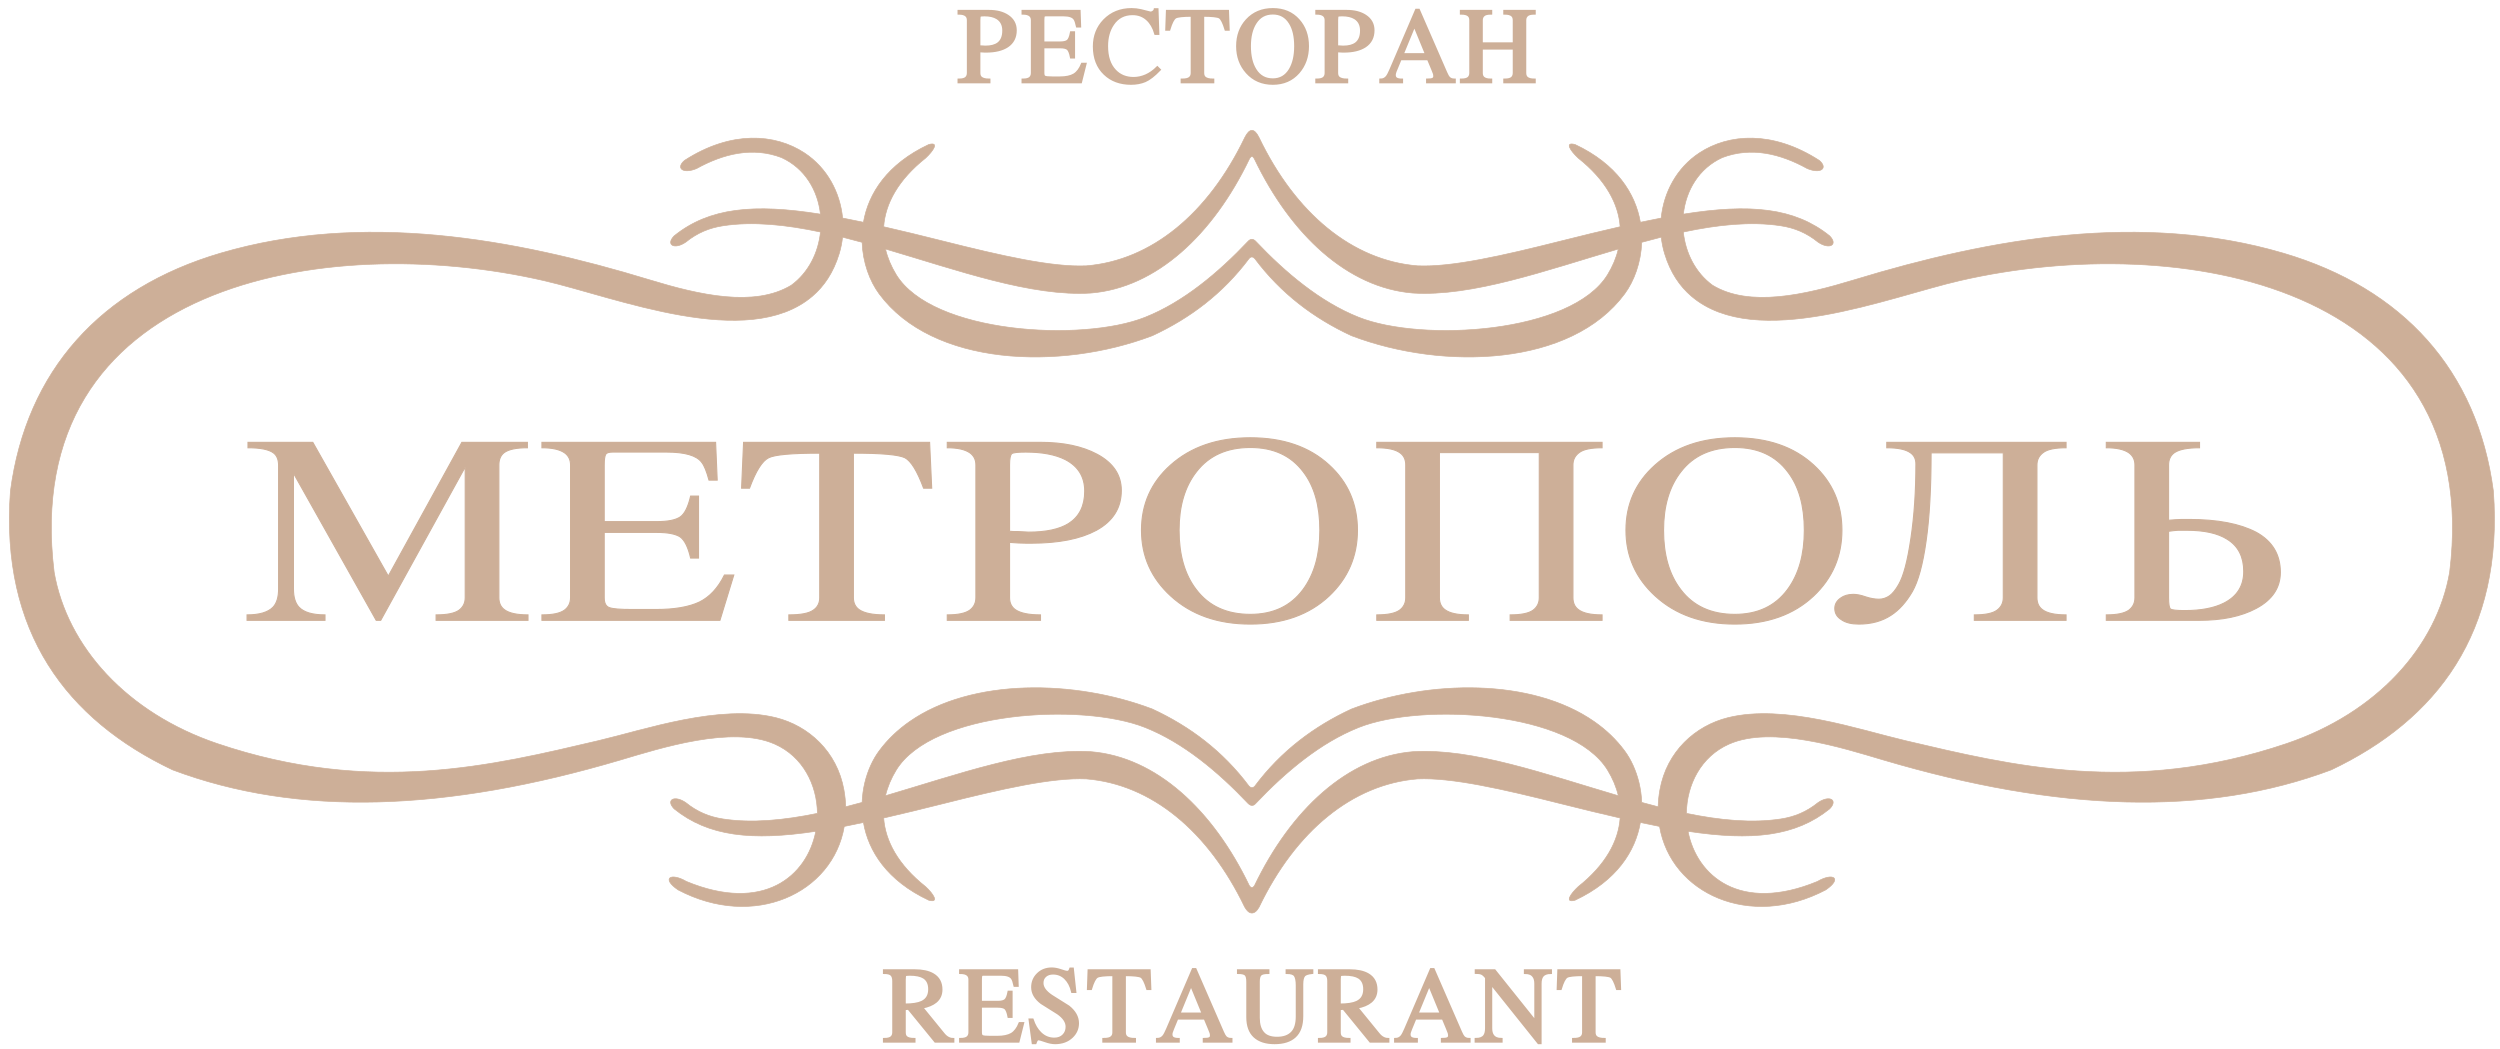 <?xml version="1.0" encoding="UTF-8"?> <svg xmlns="http://www.w3.org/2000/svg" width="267" height="112" viewBox="0 0 267 112" fill="none"> <path d="M56.389 66.248H46.576V65.672C47.732 65.672 48.548 65.509 49.017 65.178C49.463 64.851 49.686 64.4 49.686 63.829V49.868L40.66 66.248H40.179L31.34 50.531V62.903C31.34 63.772 31.534 64.419 31.927 64.842C32.443 65.394 33.371 65.672 34.709 65.672V66.248H26.387V65.672C27.701 65.672 28.634 65.394 29.168 64.842C29.562 64.419 29.755 63.772 29.755 62.903V49.72C29.755 49.091 29.573 48.64 29.204 48.366C28.711 48.002 27.807 47.819 26.486 47.819V47.243H33.406L41.47 61.526L49.328 47.243H56.324V47.819C55.138 47.819 54.317 47.992 53.847 48.338C53.466 48.63 53.278 49.072 53.278 49.662V63.829C53.278 64.4 53.477 64.832 53.883 65.125C54.376 65.49 55.209 65.672 56.389 65.672V66.248ZM243.541 61.118C243.541 62.773 242.678 64.064 240.947 64.981C239.362 65.826 237.349 66.248 234.908 66.248H224.954V65.672C226.075 65.672 226.873 65.509 227.343 65.183C227.789 64.851 228.012 64.405 228.012 63.834V49.662C228.012 49.11 227.8 48.678 227.378 48.366C226.861 48.002 226.051 47.819 224.954 47.819V47.243H234.908V47.819C233.646 47.819 232.754 47.992 232.237 48.338C231.815 48.63 231.603 49.072 231.603 49.662V55.565C231.738 55.546 231.985 55.527 232.343 55.508C232.678 55.488 233.024 55.479 233.394 55.479C233.587 55.479 233.716 55.479 233.787 55.479C236.839 55.479 239.233 55.939 240.976 56.856C242.684 57.801 243.541 59.222 243.541 61.118ZM239.632 61.031C239.632 59.457 239.039 58.31 237.86 57.586C236.85 56.947 235.412 56.63 233.546 56.63C233.258 56.63 232.953 56.63 232.619 56.63C232.296 56.65 231.961 56.688 231.603 56.741V63.834C231.603 64.525 231.674 64.928 231.809 65.043C231.961 65.154 232.46 65.211 233.323 65.211C235.066 65.211 236.463 64.943 237.519 64.41C238.928 63.695 239.632 62.572 239.632 61.031ZM220.654 66.248H210.859V65.672C212.015 65.672 212.819 65.509 213.271 65.178C213.723 64.851 213.952 64.4 213.952 63.829V48.366H206.24C206.24 52.153 206.064 55.291 205.706 57.782C205.354 60.292 204.861 62.097 204.227 63.196C203.576 64.309 202.825 65.144 201.979 65.696C201.017 66.334 199.861 66.651 198.523 66.651C197.73 66.651 197.114 66.498 196.668 66.186C196.199 65.898 195.958 65.495 195.958 64.981C195.958 64.54 196.163 64.175 196.562 63.887C196.926 63.613 197.384 63.479 197.936 63.479C198.305 63.479 198.745 63.565 199.262 63.748C199.773 63.916 200.242 63.997 200.671 63.997C201.07 63.997 201.445 63.877 201.803 63.633C202.132 63.397 202.461 62.994 202.783 62.423C203.3 61.535 203.734 59.889 204.086 57.49C204.444 55.09 204.62 52.441 204.62 49.547C204.62 49.033 204.433 48.64 204.051 48.366C203.558 48.002 202.713 47.819 201.51 47.819V47.243H220.654V47.819C219.498 47.819 218.694 47.983 218.248 48.309C217.778 48.64 217.544 49.086 217.544 49.662V63.829C217.544 64.4 217.743 64.832 218.148 65.125C218.641 65.49 219.475 65.672 220.654 65.672V66.248ZM196.717 56.626C196.717 59.409 195.708 61.751 193.689 63.657C191.559 65.653 188.753 66.651 185.279 66.651C181.793 66.651 178.964 65.653 176.781 63.657C174.697 61.751 173.653 59.409 173.653 56.626C173.653 53.842 174.686 51.524 176.752 49.677C178.929 47.728 181.77 46.754 185.279 46.754C188.777 46.754 191.582 47.719 193.689 49.653C195.708 51.495 196.717 53.823 196.717 56.626ZM192.703 56.63C192.703 54.001 192.11 51.918 190.931 50.392C189.628 48.659 187.744 47.791 185.279 47.791C182.785 47.791 180.871 48.65 179.539 50.363C178.289 51.947 177.667 54.034 177.667 56.63C177.667 59.265 178.277 61.377 179.504 62.97C180.836 64.731 182.761 65.615 185.279 65.615C187.721 65.615 189.593 64.731 190.902 62.97C192.105 61.348 192.703 59.236 192.703 56.63ZM171.099 66.248H161.286V65.672C162.442 65.672 163.258 65.509 163.727 65.178C164.173 64.851 164.396 64.4 164.396 63.829V48.338H153.727V63.829C153.727 64.4 153.926 64.832 154.331 65.125C154.824 65.49 155.652 65.672 156.82 65.672V66.248H147.042V65.672C148.186 65.672 148.996 65.509 149.466 65.178C149.912 64.851 150.135 64.4 150.135 63.829V49.662C150.135 49.086 149.935 48.659 149.531 48.366C149.043 48.002 148.21 47.819 147.042 47.819V47.243H171.099V47.819C169.943 47.819 169.138 47.983 168.692 48.309C168.223 48.64 167.988 49.086 167.988 49.662V63.829C167.988 64.4 168.188 64.832 168.593 65.125C169.086 65.49 169.919 65.672 171.099 65.672V66.248ZM144.975 56.626C144.975 59.409 143.966 61.751 141.947 63.657C139.817 65.653 137.011 66.651 133.537 66.651C130.051 66.651 127.222 65.653 125.039 63.657C122.955 61.751 121.911 59.409 121.911 56.626C121.911 53.842 122.944 51.524 125.009 49.677C127.187 47.728 130.028 46.754 133.537 46.754C137.035 46.754 139.84 47.719 141.947 49.653C143.966 51.495 144.975 53.823 144.975 56.626ZM140.961 56.63C140.961 54.001 140.368 51.918 139.189 50.392C137.886 48.659 136.002 47.791 133.537 47.791C131.043 47.791 129.13 48.65 127.797 50.363C126.547 51.947 125.925 54.034 125.925 56.63C125.925 59.265 126.535 61.377 127.762 62.97C129.094 64.731 131.019 65.615 133.537 65.615C135.979 65.615 137.851 64.731 139.159 62.97C140.363 61.348 140.961 59.236 140.961 56.63ZM119.756 52.374C119.756 54.241 118.87 55.661 117.092 56.635C115.396 57.552 113.066 58.013 110.108 58.013C109.944 58.013 109.803 58.013 109.679 58.013C109.139 58.013 108.517 57.984 107.819 57.926V63.829C107.819 64.4 108.03 64.832 108.453 65.125C108.993 65.49 109.885 65.672 111.123 65.672V66.248H101.17V65.672C102.291 65.672 103.089 65.509 103.558 65.178C104.004 64.851 104.227 64.4 104.227 63.829V49.657C104.227 49.105 104.016 48.674 103.593 48.366C103.077 48.002 102.267 47.819 101.17 47.819V47.243H111.123C113.565 47.243 115.578 47.666 117.162 48.51C118.894 49.437 119.756 50.728 119.756 52.374ZM115.848 52.455C115.848 50.919 115.155 49.797 113.77 49.081C112.714 48.549 111.305 48.28 109.539 48.28C108.699 48.28 108.206 48.338 108.06 48.448C107.901 48.587 107.819 48.99 107.819 49.657V56.746C108.024 56.765 108.341 56.774 108.764 56.774C109.186 56.794 109.556 56.813 109.867 56.832C111.722 56.832 113.142 56.525 114.128 55.915C115.273 55.186 115.848 54.034 115.848 52.455ZM99.504 52.134H98.641C97.966 50.315 97.303 49.235 96.646 48.885C95.959 48.558 94.122 48.395 91.141 48.395V63.829C91.141 64.4 91.352 64.832 91.775 65.125C92.314 65.49 93.212 65.672 94.457 65.672V66.248H84.251V65.672C85.507 65.672 86.375 65.509 86.845 65.178C87.314 64.871 87.549 64.419 87.549 63.829V48.395C84.567 48.395 82.748 48.558 82.097 48.885C81.41 49.216 80.723 50.296 80.048 52.134H79.203L79.415 47.243H99.281L99.504 52.134ZM78.368 61.415L76.889 66.248H57.88V65.672C59.001 65.672 59.799 65.509 60.268 65.178C60.714 64.851 60.937 64.4 60.937 63.829V49.657C60.937 49.105 60.726 48.674 60.304 48.366C59.787 48.002 58.977 47.819 57.88 47.819V47.243H76.425L76.596 51.275H75.721C75.469 50.339 75.21 49.705 74.947 49.379C74.407 48.645 73.151 48.28 71.179 48.28H65.439C65.04 48.28 64.793 48.357 64.699 48.505C64.588 48.683 64.529 49.067 64.529 49.657V55.709H70.169C71.337 55.709 72.165 55.541 72.658 55.205C73.127 54.874 73.497 54.135 73.761 52.983H74.6V59.601H73.761C73.497 58.449 73.127 57.701 72.658 57.35C72.165 57.024 71.337 56.861 70.169 56.861H64.529V63.829C64.529 64.419 64.717 64.779 65.098 64.899C65.439 65.029 66.249 65.096 67.522 65.096H70.046C72.03 65.096 73.579 64.827 74.706 64.295C75.803 63.752 76.695 62.793 77.37 61.415H78.368Z" fill="#CDAF98" stroke="#CDAF98" stroke-width="0.119" stroke-miterlimit="22.926"></path> <path d="M108.452 3.237C108.452 3.98 108.163 4.545 107.585 4.933C107.033 5.298 106.274 5.481 105.311 5.481C105.258 5.481 105.212 5.481 105.172 5.481C104.996 5.481 104.794 5.47 104.567 5.447V7.796C104.567 8.024 104.635 8.195 104.773 8.312C104.949 8.457 105.239 8.53 105.642 8.53V8.759H102.402V8.53C102.767 8.53 103.027 8.465 103.18 8.333C103.325 8.203 103.398 8.024 103.398 7.796V2.156C103.398 1.936 103.329 1.764 103.191 1.642C103.023 1.497 102.76 1.424 102.402 1.424V1.195H105.642C106.437 1.195 107.092 1.363 107.607 1.699C108.171 2.068 108.452 2.582 108.452 3.237ZM107.18 3.269C107.18 2.658 106.954 2.211 106.503 1.927C106.16 1.714 105.701 1.607 105.126 1.607C104.853 1.607 104.693 1.63 104.645 1.674C104.593 1.73 104.567 1.89 104.567 2.156V4.977C104.633 4.985 104.737 4.988 104.874 4.988C105.012 4.996 105.132 5.004 105.233 5.011C105.837 5.011 106.299 4.889 106.62 4.646C106.992 4.356 107.18 3.898 107.18 3.269ZM115.906 6.835L115.424 8.759H109.237V8.53C109.602 8.53 109.862 8.465 110.015 8.333C110.16 8.203 110.233 8.024 110.233 7.796V2.156C110.233 1.936 110.164 1.764 110.026 1.642C109.858 1.497 109.595 1.424 109.237 1.424V1.195H115.273L115.329 2.799H115.044C114.962 2.427 114.878 2.175 114.792 2.045C114.616 1.753 114.208 1.607 113.566 1.607H111.698C111.568 1.607 111.487 1.638 111.457 1.697C111.421 1.768 111.402 1.921 111.402 2.156V4.564H113.237C113.617 4.564 113.887 4.497 114.047 4.364C114.2 4.232 114.32 3.938 114.406 3.479H114.679V6.114H114.406C114.32 5.655 114.2 5.357 114.047 5.218C113.887 5.088 113.617 5.023 113.237 5.023H111.402V7.796C111.402 8.031 111.463 8.175 111.587 8.222C111.698 8.274 111.961 8.301 112.376 8.301H113.197C113.843 8.301 114.347 8.194 114.714 7.982C115.071 7.766 115.361 7.384 115.581 6.835H115.906ZM123.833 7.447C123.243 8.058 122.725 8.457 122.282 8.644C121.843 8.828 121.346 8.919 120.794 8.919C119.64 8.919 118.704 8.574 117.984 7.884C117.23 7.168 116.854 6.194 116.854 4.962C116.854 3.854 117.215 2.925 117.939 2.175C118.704 1.392 119.675 1 120.85 1C121.19 1 121.524 1.038 121.85 1.115C122.187 1.206 122.527 1.294 122.87 1.374C122.97 1.374 123.073 1.338 123.174 1.266C123.277 1.193 123.337 1.109 123.352 1.012H123.593L123.682 3.59H123.407C123.218 2.931 122.922 2.423 122.523 2.064C122.099 1.676 121.577 1.481 120.958 1.481C120.047 1.481 119.344 1.85 118.85 2.587C118.42 3.221 118.206 4.001 118.206 4.925C118.206 6.062 118.496 6.937 119.079 7.548C119.589 8.088 120.254 8.358 121.069 8.358C121.512 8.358 121.954 8.262 122.389 8.073C122.819 7.882 123.222 7.598 123.604 7.218L123.833 7.447ZM131.193 3.141H130.913C130.693 2.417 130.477 1.988 130.263 1.848C130.04 1.718 129.442 1.653 128.472 1.653V7.796C128.472 8.024 128.54 8.195 128.678 8.312C128.854 8.457 129.146 8.53 129.551 8.53V8.759H126.229V8.53C126.638 8.53 126.921 8.465 127.073 8.333C127.226 8.211 127.303 8.031 127.303 7.796V1.653C126.332 1.653 125.74 1.718 125.528 1.848C125.305 1.98 125.081 2.41 124.861 3.141H124.586L124.655 1.195H131.121L131.193 3.141ZM139.662 4.929C139.662 6.037 139.333 6.969 138.676 7.728C137.983 8.522 137.07 8.919 135.939 8.919C134.804 8.919 133.883 8.522 133.173 7.728C132.495 6.969 132.155 6.037 132.155 4.929C132.155 3.821 132.491 2.899 133.163 2.163C133.872 1.388 134.796 1 135.939 1C137.077 1 137.99 1.384 138.676 2.154C139.333 2.887 139.662 3.814 139.662 4.929ZM138.355 4.931C138.355 3.884 138.162 3.055 137.778 2.448C137.354 1.758 136.741 1.413 135.939 1.413C135.127 1.413 134.504 1.754 134.071 2.437C133.664 3.067 133.461 3.898 133.461 4.931C133.461 5.98 133.66 6.82 134.059 7.454C134.493 8.155 135.119 8.507 135.939 8.507C136.733 8.507 137.343 8.155 137.769 7.454C138.16 6.809 138.355 5.968 138.355 4.931ZM146.661 3.237C146.661 3.98 146.372 4.545 145.794 4.933C145.242 5.298 144.483 5.481 143.521 5.481C143.467 5.481 143.421 5.481 143.381 5.481C143.205 5.481 143.003 5.47 142.776 5.447V7.796C142.776 8.024 142.844 8.195 142.982 8.312C143.158 8.457 143.448 8.53 143.851 8.53V8.759H140.611V8.53C140.976 8.53 141.236 8.465 141.389 8.333C141.534 8.203 141.607 8.024 141.607 7.796V2.156C141.607 1.936 141.538 1.764 141.4 1.642C141.232 1.497 140.969 1.424 140.611 1.424V1.195H143.851C144.646 1.195 145.301 1.363 145.817 1.699C146.38 2.068 146.661 2.582 146.661 3.237ZM145.389 3.269C145.389 2.658 145.163 2.211 144.713 1.927C144.369 1.714 143.91 1.607 143.335 1.607C143.062 1.607 142.902 1.63 142.854 1.674C142.802 1.73 142.776 1.89 142.776 2.156V4.977C142.842 4.985 142.946 4.988 143.083 4.988C143.221 4.996 143.341 5.004 143.442 5.011C144.046 5.011 144.508 4.889 144.829 4.646C145.202 4.356 145.389 3.898 145.389 3.269ZM155.341 8.759H152.441V8.53C152.726 8.53 152.923 8.499 153.036 8.44C153.15 8.385 153.209 8.283 153.209 8.138C153.209 8.048 153.198 7.957 153.175 7.863C153.146 7.781 153.079 7.617 152.98 7.37L152.531 6.295H149.565L149.118 7.382C149.047 7.542 148.999 7.665 148.978 7.75C148.948 7.833 148.933 7.92 148.933 8.014C148.933 8.205 149.001 8.339 149.141 8.417C149.271 8.492 149.462 8.53 149.712 8.53V8.759H147.445V8.53C147.722 8.53 147.947 8.423 148.121 8.211C148.233 8.073 148.369 7.815 148.53 7.437L151.261 1.069H151.513L154.434 7.773C154.55 8.043 154.653 8.222 154.743 8.312C154.888 8.457 155.087 8.53 155.341 8.53V8.759ZM152.336 5.814L151.055 2.698L149.773 5.814H152.336ZM163.88 8.759H160.686V8.53C161.062 8.53 161.328 8.465 161.481 8.333C161.626 8.203 161.698 8.024 161.698 7.796V5.16H158.226V7.796C158.226 8.024 158.291 8.195 158.423 8.312C158.583 8.457 158.852 8.53 159.232 8.53V8.759H156.05V8.53C156.423 8.53 156.686 8.465 156.839 8.333C156.984 8.203 157.057 8.024 157.057 7.796V2.158C157.057 1.93 156.992 1.758 156.86 1.642C156.702 1.497 156.43 1.424 156.05 1.424V1.195H159.232V1.424C158.86 1.424 158.6 1.489 158.455 1.619C158.302 1.751 158.226 1.928 158.226 2.158V4.656H161.698V2.158C161.698 1.928 161.633 1.758 161.502 1.642C161.343 1.497 161.07 1.424 160.686 1.424V1.195H163.88V1.424C163.503 1.424 163.242 1.489 163.097 1.621C162.944 1.751 162.867 1.93 162.867 2.158V7.796C162.867 8.024 162.932 8.195 163.064 8.312C163.225 8.457 163.496 8.53 163.88 8.53V8.759Z" fill="#CDAF98" stroke="#CDAF98" stroke-width="0.276" stroke-miterlimit="22.926"></path> <path d="M101.789 111.22H99.9L97.035 107.711L96.598 107.746V110.257C96.598 110.492 96.659 110.664 96.783 110.773C96.944 110.918 97.228 110.991 97.639 110.991V111.22H94.434V110.991C94.798 110.991 95.058 110.926 95.211 110.794C95.356 110.664 95.429 110.485 95.429 110.257V104.77C95.429 104.454 95.356 104.229 95.211 104.092C95.066 103.954 94.806 103.885 94.434 103.885V103.656H97.673C98.51 103.656 99.169 103.797 99.65 104.082C100.229 104.424 100.517 104.959 100.517 105.686C100.517 106.219 100.326 106.647 99.946 106.968C99.602 107.259 99.102 107.467 98.445 107.589L100.722 110.382C100.896 110.605 101.071 110.762 101.247 110.851C101.415 110.943 101.595 110.991 101.789 110.991V111.22ZM99.268 105.652C99.268 105.062 99.07 104.642 98.674 104.388C98.34 104.176 97.834 104.069 97.157 104.069C96.884 104.069 96.724 104.092 96.676 104.135C96.624 104.191 96.598 104.351 96.598 104.617V107.314C97.446 107.314 98.069 107.217 98.468 107.024C99.001 106.766 99.268 106.309 99.268 105.652ZM109.236 109.297L108.754 111.22H102.568V110.991C102.932 110.991 103.192 110.926 103.345 110.794C103.49 110.664 103.563 110.485 103.563 110.257V104.617C103.563 104.397 103.494 104.225 103.356 104.103C103.188 103.958 102.925 103.885 102.568 103.885V103.656H108.603L108.659 105.261H108.374C108.292 104.888 108.208 104.636 108.122 104.506C107.946 104.214 107.538 104.069 106.896 104.069H105.028C104.898 104.069 104.818 104.099 104.787 104.158C104.751 104.229 104.732 104.382 104.732 104.617V107.025H106.567C106.947 107.025 107.217 106.959 107.377 106.825C107.53 106.693 107.65 106.399 107.736 105.941H108.009V108.575H107.736C107.65 108.116 107.53 107.818 107.377 107.679C107.217 107.549 106.947 107.484 106.567 107.484H104.732V110.257C104.732 110.492 104.793 110.636 104.917 110.683C105.028 110.735 105.291 110.762 105.706 110.762H106.527C107.173 110.762 107.677 110.655 108.044 110.443C108.401 110.227 108.691 109.845 108.911 109.297H109.236ZM115.1 109.281C115.1 109.837 114.896 110.315 114.485 110.714C114.025 111.159 113.425 111.381 112.682 111.381C112.377 111.381 112.029 111.312 111.639 111.174C111.25 111.037 111.013 110.968 110.931 110.968C110.837 110.968 110.768 110.997 110.724 111.058C110.671 111.128 110.621 111.235 110.571 111.381H110.319L109.989 108.913H110.264C110.463 109.511 110.742 109.984 111.104 110.336C111.523 110.75 112.023 110.957 112.604 110.957C113.015 110.957 113.343 110.83 113.589 110.576C113.824 110.334 113.943 110.028 113.943 109.658C113.943 109.14 113.626 108.659 112.992 108.214C112.405 107.849 111.819 107.478 111.229 107.106C110.585 106.617 110.264 106.063 110.264 105.442C110.264 104.875 110.465 104.401 110.864 104.021C111.252 103.648 111.741 103.461 112.331 103.461C112.617 103.461 112.938 103.522 113.29 103.643C113.643 103.765 113.87 103.824 113.97 103.824C114.052 103.824 114.122 103.799 114.18 103.75C114.239 103.7 114.291 103.606 114.334 103.473H114.552L114.816 105.914H114.529C114.384 105.301 114.132 104.819 113.771 104.468C113.412 104.118 112.976 103.943 112.464 103.943C112.123 103.943 111.844 104.038 111.628 104.227C111.414 104.418 111.307 104.67 111.307 104.984C111.307 105.465 111.632 105.923 112.281 106.361C112.892 106.749 113.503 107.132 114.117 107.514C114.772 108.036 115.1 108.626 115.1 109.281ZM122.827 105.602H122.547C122.327 104.879 122.111 104.449 121.897 104.309C121.674 104.179 121.076 104.114 120.106 104.114V110.257C120.106 110.485 120.174 110.657 120.312 110.773C120.487 110.918 120.78 110.991 121.185 110.991V111.22H117.863V110.991C118.272 110.991 118.555 110.926 118.707 110.794C118.86 110.672 118.936 110.492 118.936 110.257V104.114C117.966 104.114 117.374 104.179 117.162 104.309C116.938 104.441 116.715 104.871 116.495 105.602H116.22L116.289 103.656H122.755L122.827 105.602ZM131.49 111.22H128.591V110.991C128.875 110.991 129.072 110.96 129.185 110.901C129.299 110.846 129.359 110.745 129.359 110.599C129.359 110.51 129.347 110.418 129.324 110.324C129.296 110.242 129.229 110.078 129.129 109.831L128.681 108.756H125.714L125.267 109.843C125.196 110.003 125.149 110.126 125.128 110.212C125.097 110.294 125.082 110.382 125.082 110.475C125.082 110.666 125.151 110.8 125.29 110.878C125.42 110.953 125.611 110.991 125.861 110.991V111.22H123.594V110.991C123.871 110.991 124.096 110.884 124.27 110.672C124.383 110.534 124.518 110.277 124.679 109.898L127.41 103.53H127.662L130.583 110.235C130.7 110.504 130.803 110.683 130.892 110.773C131.038 110.918 131.236 110.991 131.49 110.991V111.22ZM128.486 108.275L127.204 105.159L125.922 108.275H128.486ZM140.127 103.885C139.697 103.933 139.418 104.025 139.292 104.16C139.131 104.326 139.051 104.653 139.051 105.138V108.538C139.051 109.501 138.801 110.215 138.301 110.681C137.804 111.148 137.076 111.381 136.121 111.381C135.195 111.381 134.482 111.151 133.986 110.693C133.489 110.235 133.241 109.545 133.241 108.628V104.848C133.241 104.46 133.172 104.2 133.034 104.071C132.887 103.946 132.626 103.885 132.245 103.885V103.656H135.439V103.885C135.013 103.885 134.736 103.954 134.606 104.092C134.474 104.231 134.409 104.477 134.409 104.836V108.706C134.409 109.411 134.57 109.946 134.891 110.311C135.204 110.68 135.705 110.865 136.39 110.865C137.089 110.865 137.62 110.676 137.987 110.299C138.344 109.935 138.524 109.354 138.524 108.561V105.249C138.524 104.731 138.451 104.372 138.306 104.17C138.165 103.981 137.874 103.885 137.439 103.885V103.656H140.127V103.885ZM148.249 111.22H146.36L143.495 107.711L143.057 107.746V110.257C143.057 110.492 143.118 110.664 143.243 110.773C143.403 110.918 143.688 110.991 144.098 110.991V111.22H140.893V110.991C141.258 110.991 141.518 110.926 141.67 110.794C141.816 110.664 141.888 110.485 141.888 110.257V104.77C141.888 104.454 141.816 104.229 141.67 104.092C141.525 103.954 141.266 103.885 140.893 103.885V103.656H144.133C144.969 103.656 145.628 103.797 146.11 104.082C146.688 104.424 146.977 104.959 146.977 105.686C146.977 106.219 146.786 106.647 146.406 106.968C146.062 107.259 145.561 107.467 144.904 107.589L147.181 110.382C147.355 110.605 147.531 110.762 147.706 110.851C147.874 110.943 148.054 110.991 148.249 110.991V111.22ZM145.728 105.652C145.728 105.062 145.529 104.642 145.133 104.388C144.799 104.176 144.293 104.069 143.617 104.069C143.344 104.069 143.183 104.092 143.136 104.135C143.084 104.191 143.057 104.351 143.057 104.617V107.314C143.905 107.314 144.528 107.217 144.927 107.024C145.46 106.766 145.728 106.309 145.728 105.652ZM156.921 111.22H154.022V110.991C154.307 110.991 154.503 110.96 154.616 110.901C154.731 110.846 154.79 110.745 154.79 110.599C154.79 110.51 154.778 110.418 154.755 110.324C154.727 110.242 154.66 110.078 154.561 109.831L154.112 108.756H151.145L150.698 109.843C150.628 110.003 150.58 110.126 150.559 110.212C150.528 110.294 150.513 110.382 150.513 110.475C150.513 110.666 150.582 110.8 150.721 110.878C150.851 110.953 151.042 110.991 151.292 110.991V111.22H149.025V110.991C149.302 110.991 149.527 110.884 149.701 110.672C149.814 110.534 149.949 110.277 150.11 109.898L152.841 103.53H153.094L156.014 110.235C156.131 110.504 156.234 110.683 156.324 110.773C156.469 110.918 156.667 110.991 156.921 110.991V111.22ZM153.917 108.275L152.635 105.159L151.353 108.275H153.917ZM165.613 103.885C165.187 103.885 164.887 104.006 164.711 104.242C164.574 104.426 164.505 104.697 164.505 105.054V111.381H164.32L159.233 105.02V109.822C159.233 110.149 159.296 110.405 159.424 110.588C159.609 110.857 159.915 110.991 160.341 110.991V111.22H157.627V110.991C158.057 110.991 158.358 110.873 158.534 110.638C158.672 110.452 158.74 110.179 158.74 109.822V104.411C158.546 104.168 158.377 104.019 158.23 103.962C158.085 103.902 157.889 103.874 157.638 103.874V103.656H159.619L164.001 109.132V105.054C164.001 104.726 163.936 104.472 163.804 104.288C163.623 104.019 163.317 103.885 162.887 103.885V103.656H165.613V103.885ZM172.996 105.602H172.716C172.496 104.879 172.28 104.449 172.066 104.309C171.842 104.179 171.245 104.114 170.274 104.114V110.257C170.274 110.485 170.343 110.657 170.481 110.773C170.656 110.918 170.949 110.991 171.353 110.991V111.22H168.032V110.991C168.441 110.991 168.723 110.926 168.876 110.794C169.029 110.672 169.105 110.492 169.105 110.257V104.114C168.135 104.114 167.543 104.179 167.331 104.309C167.107 104.441 166.884 104.871 166.664 105.602H166.389L166.458 103.656H172.924L172.996 105.602Z" fill="#CDAF98" stroke="#CDAF98" stroke-width="0.276" stroke-miterlimit="22.926"></path> <path fill-rule="evenodd" clip-rule="evenodd" d="M134.477 96.866C133.992 97.752 133.394 97.705 132.931 96.866C129.035 88.764 122.982 83.758 116.018 83.186C112.36 83.022 106.928 84.267 100.729 85.826C98.46 86.396 96.347 86.912 94.376 87.362C94.552 89.812 95.904 92.355 98.856 94.698C99.679 95.462 100.352 96.465 99.189 96.141C94.748 94.053 92.746 90.91 92.215 87.839C91.516 87.988 90.829 88.135 90.167 88.262C88.95 95.416 80.51 99.309 72.413 95.035C70.599 93.792 71.639 93.164 73.31 94.142C81.566 97.557 86.205 93.558 87.128 88.783C80.32 89.812 75.652 89.338 71.996 86.379C71.071 85.421 72.029 84.888 73.24 85.72C74.482 86.725 75.775 87.243 77.212 87.465C80.304 87.942 83.727 87.604 87.3 86.867C87.262 83.811 85.753 80.796 82.746 79.467C78.163 77.441 70.548 79.896 66.277 81.16C47.613 86.683 31.828 87.257 18.427 82.218C7.159 76.862 0.002 67.537 1.113 52.454C2.809 39.559 10.798 30.79 23.565 27.035C38.655 22.597 54.698 25.411 69.398 29.894C74.724 31.518 80.567 32.845 84.502 30.471C86.346 29.127 87.398 26.994 87.629 24.78C83.937 23.995 80.399 23.622 77.212 24.113C75.775 24.334 74.482 24.852 73.24 25.858C72.029 26.689 71.071 26.157 71.996 25.199C75.74 22.168 80.545 21.744 87.624 22.871C87.346 20.343 85.975 17.974 83.466 16.828C80.38 15.65 77.253 16.416 74.388 18.003C72.963 18.596 72.136 17.977 73.104 17.137C78.108 13.907 82.792 14.288 85.902 16.326C88.356 17.935 89.726 20.576 89.992 23.289C90.711 23.426 91.452 23.576 92.215 23.739C92.746 20.667 94.748 17.524 99.189 15.437C100.352 15.113 99.679 16.115 98.856 16.88C95.904 19.223 94.552 21.766 94.376 24.216C96.347 24.665 98.46 25.181 100.729 25.752C106.928 27.311 112.36 28.556 116.018 28.391C122.982 27.819 129.035 22.814 132.931 14.711C133.446 13.669 133.961 13.654 134.477 14.711C138.373 22.814 144.426 27.819 151.389 28.391C155.048 28.556 160.48 27.311 166.678 25.752C168.948 25.181 171.06 24.665 173.032 24.216C172.855 21.766 171.504 19.223 168.552 16.88C167.729 16.115 167.056 15.113 168.219 15.437C172.659 17.524 174.662 20.667 175.192 23.739C175.956 23.576 176.696 23.426 177.415 23.289C177.682 20.576 179.052 17.935 181.506 16.326C184.616 14.288 189.3 13.907 194.303 17.137C195.272 17.977 194.445 18.596 193.02 18.003C190.155 16.416 187.027 15.65 183.941 16.828C181.433 17.974 180.062 20.343 179.783 22.871C186.863 21.744 191.667 22.168 195.412 25.199C196.337 26.157 195.378 26.689 194.168 25.858C192.926 24.852 191.632 24.334 190.196 24.113C187.009 23.622 183.471 23.995 179.779 24.78C180.01 26.994 181.061 29.127 182.905 30.471C186.84 32.845 192.683 31.518 198.01 29.894C212.709 25.411 228.752 22.597 243.843 27.035C256.61 30.79 264.599 39.559 266.294 52.454C267.406 67.537 260.249 76.862 248.98 82.218C235.579 87.257 219.795 86.683 201.13 81.16C196.86 79.896 189.244 77.441 184.661 79.467C181.654 80.796 180.146 83.811 180.108 86.867C183.681 87.604 187.104 87.942 190.196 87.465C191.632 87.243 192.926 86.725 194.168 85.72C195.378 84.888 196.337 85.421 195.412 86.379C191.755 89.338 187.088 89.812 180.28 88.783C181.203 93.558 185.841 97.557 194.098 94.142C195.769 93.164 196.808 93.792 194.995 95.035C186.897 99.309 178.457 95.416 177.241 88.262C176.578 88.135 175.892 87.988 175.192 87.839C174.662 90.91 172.659 94.053 168.219 96.141C167.056 96.465 167.729 95.462 168.552 94.698C171.504 92.355 172.855 89.812 173.032 87.362C171.06 86.912 168.948 86.396 166.678 85.826C160.48 84.267 155.048 83.022 151.389 83.186C144.426 83.758 138.373 88.764 134.477 96.866ZM133.979 94.587C133.792 94.859 133.608 94.854 133.428 94.587C129.532 86.484 123.479 80.852 116.516 80.281C110.168 79.877 102.301 82.709 94.569 84.986C94.79 84.037 95.18 83.119 95.71 82.251C99.557 75.95 115.54 75.001 122.297 77.691C126.389 79.32 130.094 82.422 133.304 85.814C133.591 86.088 133.858 86.093 134.104 85.814C137.313 82.422 141.018 79.32 145.111 77.691C151.868 75.001 167.85 75.95 171.697 82.251C172.228 83.119 172.617 84.037 172.839 84.986C165.107 82.709 157.24 79.877 150.892 80.281C143.929 80.852 137.875 86.484 133.979 94.587ZM134.011 83.962C133.799 84.189 133.595 84.163 133.397 83.962C130.598 80.221 127.085 77.587 123.07 75.726C114.772 72.572 103.809 72.422 97.146 77.065C95.894 77.937 94.793 78.978 93.891 80.201C93.221 81.11 92.677 82.281 92.361 83.592C92.2 84.263 92.099 84.971 92.073 85.699C91.486 85.861 90.9 86.017 90.318 86.165C90.303 85.585 90.243 84.988 90.135 84.378C89.4 80.239 86.328 77.513 82.871 76.651C76.865 75.153 68.857 77.942 63.901 79.105C52.681 81.737 39.681 84.991 23.216 79.42C13.553 76.15 7.168 69.063 5.785 61.117C1.977 30.305 34.647 24.586 58.059 29.962C65.76 31.731 79.844 37.515 86.752 31.645C88.007 30.579 89.011 29.107 89.626 27.093C89.801 26.52 89.921 25.928 89.985 25.328C90.677 25.501 91.374 25.686 92.073 25.878C92.151 28.028 92.877 30.002 93.891 31.376C99.595 39.107 113.212 39.599 123.07 35.852C127.085 33.99 130.598 31.356 133.397 27.616C133.594 27.383 133.799 27.392 134.011 27.616C136.809 31.356 140.323 33.99 144.337 35.852C154.195 39.599 167.813 39.107 173.516 31.376C174.53 30.002 175.257 28.028 175.335 25.878C176.034 25.686 176.73 25.501 177.423 25.328C177.487 25.928 177.606 26.52 177.782 27.093C178.397 29.107 179.4 30.579 180.655 31.645C187.564 37.515 201.648 31.731 209.349 29.962C232.761 24.586 265.431 30.305 261.622 61.117C260.24 69.063 253.855 76.15 244.191 79.42C227.727 84.991 214.727 81.737 203.507 79.105C198.55 77.942 190.542 75.153 184.536 76.651C181.079 77.513 178.008 80.239 177.273 84.378C177.164 84.988 177.105 85.585 177.09 86.165C176.507 86.017 175.922 85.861 175.335 85.699C175.309 84.971 175.208 84.263 175.046 83.592C174.731 82.281 174.187 81.11 173.516 80.201C172.614 78.978 171.513 77.937 170.261 77.065C163.598 72.422 152.636 72.572 144.337 75.726C140.323 77.587 136.809 80.221 134.011 83.962ZM134.104 25.764C133.83 25.485 133.564 25.49 133.304 25.764C130.094 29.155 126.389 32.258 122.297 33.887C115.54 36.577 99.557 35.628 95.71 29.327C95.18 28.459 94.79 27.54 94.569 26.591C102.301 28.869 110.168 31.7 116.516 31.297C123.479 30.725 129.532 25.093 133.428 16.991C133.602 16.645 133.788 16.611 133.979 16.991C137.875 25.093 143.929 30.725 150.892 31.297C157.24 31.7 165.107 28.869 172.839 26.591C172.617 27.54 172.227 28.459 171.697 29.327C167.85 35.628 151.868 36.577 145.111 33.887C141.018 32.258 137.313 29.155 134.104 25.764Z" fill="#CDAF98" stroke="#CDAF98" stroke-width="0.071" stroke-miterlimit="22.926"></path> </svg> 